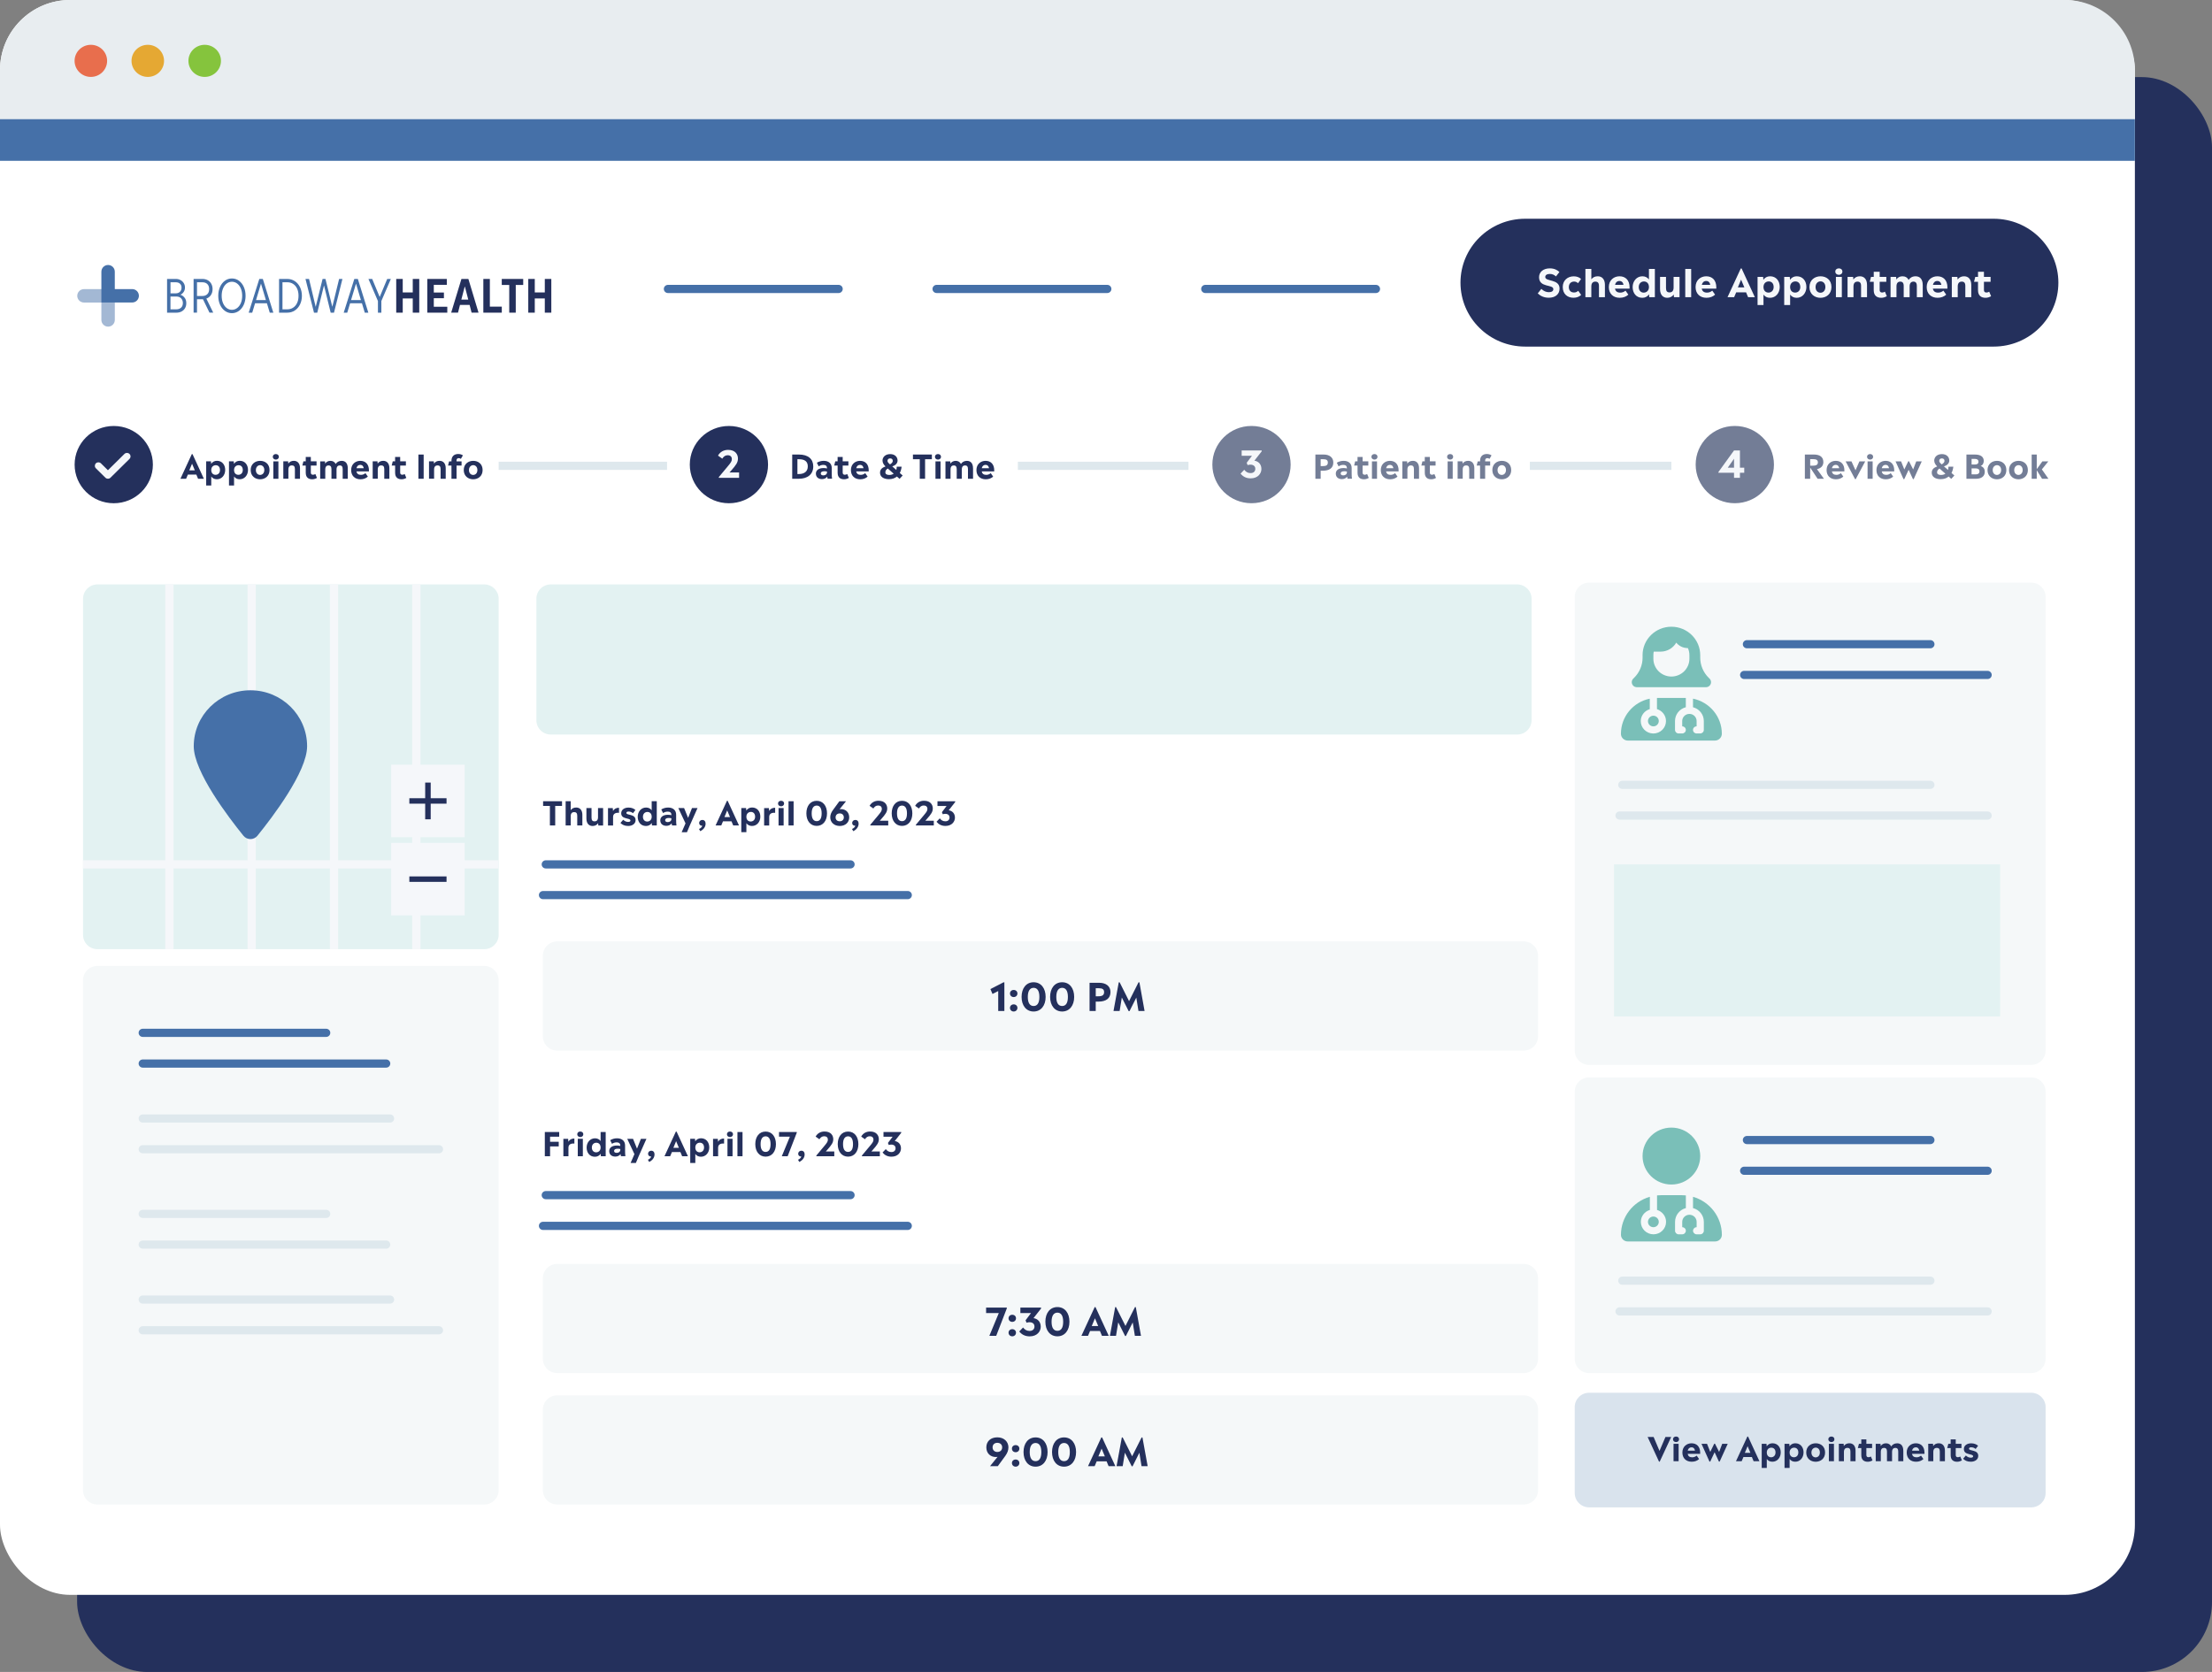 <?xml version="1.0" encoding="UTF-8"?>
<svg xmlns="http://www.w3.org/2000/svg" id="Layer_2" viewBox="0 0 1206.81 912.33">
  <rect x="0" y="0" width="1206.81" height="912.33" fill="#808080" stroke="none"/>
  <defs>
    <style>.cls-1{fill:#4570a8;}.cls-1,.cls-2,.cls-3,.cls-4,.cls-5,.cls-6,.cls-7,.cls-8,.cls-9,.cls-10,.cls-11,.cls-12,.cls-13,.cls-14,.cls-15{stroke-width:0px;}.cls-2{fill:#7abfb8;}.cls-3{fill:#85c43d;}.cls-4{fill:#24305c;}.cls-5{fill:#dee8ed;}.cls-6{fill:#d9e3ed;}.cls-7{fill:#a3b8d4;}.cls-8{fill:#737d96;}.cls-9{fill:#fff;}.cls-10{fill:#e3f2f2;}.cls-11{fill:#e86e4d;}.cls-12{fill:#e8edf0;}.cls-13{fill:#e5a833;}.cls-14{fill:#f5f8f9;}.cls-15{fill:#f5f7fa;}</style>
  </defs>
  <g id="Layer_1-2">
    <rect class="cls-4" x="42.07" y="42.07" width="1164.74" height="870.26" rx="38.26" ry="38.26"></rect>
    <rect class="cls-9" width="1164.74" height="870.26" rx="38.26" ry="38.26"></rect>
    <path class="cls-12" d="m38.26,0C17.13,0,0,17.13,0,38.26v48.47h1164.74v-48.47c0-21.13-17.13-38.26-38.26-38.26H38.26Z"></path>
    <path class="cls-11" d="m58.44,33.21c0,4.84-3.97,8.76-8.87,8.76s-8.88-3.92-8.88-8.76,3.97-8.76,8.88-8.76,8.87,3.92,8.87,8.76"></path>
    <path class="cls-13" d="m89.5,33.21c0,4.84-3.97,8.76-8.87,8.76s-8.88-3.92-8.88-8.76,3.97-8.76,8.88-8.76,8.87,3.92,8.87,8.76"></path>
    <path class="cls-3" d="m120.55,33.21c0,4.84-3.97,8.76-8.87,8.76s-8.88-3.92-8.88-8.76,3.97-8.76,8.88-8.76,8.87,3.92,8.87,8.76"></path>
    <rect class="cls-1" x="0" y="65.04" width="1164.73" height="22.71"></rect>
    <path class="cls-4" d="m832.12,189.12h255.56c19.5,0,35.32-15.61,35.32-34.88s-15.82-34.88-35.32-34.88h-255.56c-19.51,0-35.32,15.61-35.32,34.88s15.81,34.88,35.32,34.88"></path>
    <path class="cls-15" d="m838.95,160.1l1.96-2.46c1.35,1.27,2.68,1.79,4.12,1.79,1.6,0,2.43-.64,2.43-1.65,0-2.79-7.79-.63-7.79-6.52,0-2.82,2.28-4.82,5.87-4.82,2.41,0,4.07.88,5.23,1.98l-1.87,2.42c-.93-.84-1.92-1.36-3.36-1.36-1.65,0-2.49.69-2.49,1.67,0,2.64,7.81.94,7.81,6.33,0,3.06-2.32,4.98-5.87,4.98-2.92,0-4.75-1.16-6.04-2.37"></path>
    <path class="cls-15" d="m852.59,156.64c0-3.59,2.6-5.86,6.04-5.86,1.5,0,2.92.46,3.97,1.44l-1.67,2.32c-.63-.63-1.33-.9-2.15-.9-1.58,0-2.87,1.05-2.87,3.02s1.24,2.94,2.81,2.94c.81,0,1.52-.21,2.32-.92l1.61,2.25c-1.1.99-2.43,1.54-4.2,1.54-3.4,0-5.85-2.14-5.85-5.83"></path>
    <path class="cls-15" d="m875.6,155.49v6.67h-3.25v-6.15c0-1.69-.69-2.34-1.96-2.34s-2.2.73-2.2,2.63v5.86h-3.23v-15.4h3.23v5.67c.84-1.13,1.98-1.67,3.51-1.67,2.3,0,3.91,1.58,3.91,4.73"></path>
    <path class="cls-15" d="m881.12,155.45h4.62c-.19-1.25-.91-2.13-2.24-2.13-1.22,0-2.09.81-2.38,2.13m7.92,2.04h-7.94c.29,1.5,1.26,2.18,2.87,2.18,1.04,0,1.96-.31,2.87-1.08l1.54,2.19c-1.24,1.12-2.76,1.71-4.73,1.71-3.53,0-5.91-2.23-5.91-5.85,0-3.84,2.81-5.88,5.81-5.88,3.16,0,5.51,1.98,5.51,6.11,0,.21,0,.42-.02.63"></path>
    <path class="cls-15" d="m899.62,156.64c0-2.02-1.21-3.06-2.74-3.06s-2.83,1.13-2.83,3.06,1.21,3.04,2.7,3.04,2.87-1.04,2.87-3.04m0-9.88h3.23v15.4h-3.06l-.13-1.56c-.8,1.17-2.03,1.9-3.65,1.9-3.38,0-5.28-2.63-5.28-5.84s2.16-5.9,5.33-5.9c1.6,0,2.78.67,3.56,1.75v-5.75Z"></path>
    <path class="cls-15" d="m913.08,151.09h3.23v11.07h-3.04l-.13-1.44c-.87,1.19-2.03,1.77-3.55,1.77-2.3,0-3.91-1.61-3.91-4.75v-6.65h3.25v6.13c0,1.71.67,2.33,1.94,2.33s2.2-.73,2.2-2.63v-5.84Z"></path>
    <rect class="cls-15" x="919.43" y="146.76" width="3.23" height="15.4"></rect>
    <path class="cls-15" d="m928.45,155.45h4.62c-.19-1.25-.91-2.13-2.24-2.13-1.22,0-2.08.81-2.38,2.13m7.92,2.04h-7.94c.29,1.5,1.27,2.18,2.87,2.18,1.03,0,1.96-.31,2.87-1.08l1.54,2.19c-1.25,1.12-2.76,1.71-4.73,1.71-3.53,0-5.92-2.23-5.92-5.85,0-3.84,2.81-5.88,5.81-5.88,3.17,0,5.51,1.98,5.51,6.11,0,.21,0,.42-.02.63"></path>
    <path class="cls-15" d="m951.67,156.82l-1.78-4.23-1.75,4.23h3.53Zm2.04,5.34l-1.1-2.65h-5.39l-1.12,2.65h-3.61l7.24-15.68h.44l7.22,15.68h-3.7Z"></path>
    <path class="cls-15" d="m967.66,156.62c0-2.02-1.16-3.06-2.68-3.06s-2.87,1.06-2.87,3.06,1.2,3.04,2.74,3.04,2.81-1.11,2.81-3.04m3.32-.02c0,3.25-2.15,5.9-5.3,5.9-1.61,0-2.79-.66-3.57-1.75v5.71h-3.23v-15.36h3.04l.13,1.58c.82-1.19,2.05-1.92,3.67-1.92,3.36,0,5.26,2.62,5.26,5.83"></path>
    <path class="cls-15" d="m982.19,156.62c0-2.02-1.16-3.06-2.68-3.06s-2.87,1.06-2.87,3.06,1.21,3.04,2.75,3.04,2.81-1.11,2.81-3.04m3.32-.02c0,3.25-2.16,5.9-5.3,5.9-1.6,0-2.78-.66-3.57-1.75v5.71h-3.23v-15.36h3.04l.13,1.58c.82-1.19,2.04-1.92,3.67-1.92,3.36,0,5.26,2.62,5.26,5.83"></path>
    <path class="cls-15" d="m995.88,156.6c0-1.98-1.24-3.08-2.64-3.08s-2.72,1.11-2.72,3.13,1.26,3.08,2.68,3.08,2.68-1.11,2.68-3.13m-8.68.02c0-3.83,2.87-5.86,6.04-5.86s5.95,2,5.95,5.86-2.85,5.88-6,5.88-6-2.04-6-5.88"></path>
    <path class="cls-15" d="m1001.63,151.09h3.23v11.07h-3.23v-11.07Zm-.34-2.9c0-1.04.81-1.75,1.95-1.75s1.92.71,1.92,1.75-.82,1.77-1.92,1.77-1.95-.73-1.95-1.77"></path>
    <path class="cls-15" d="m1018.6,155.49v6.67h-3.25v-6.15c0-1.69-.67-2.34-1.94-2.34s-2.2.73-2.2,2.63v5.86h-3.23v-11.07h3.04l.13,1.42c.86-1.19,2.03-1.75,3.54-1.75,2.31,0,3.91,1.58,3.91,4.73"></path>
    <path class="cls-15" d="m1029.4,161.62c-.91.54-1.92.87-3.02.87-2.26,0-4.12-1.04-4.12-4.16v-4.55h-2.17l.68-2.69h1.5v-2.79h3.23v2.79h3.63v2.69h-3.63v4.51c0,.89.51,1.33,1.35,1.33.55,0,1.04-.16,1.52-.46l1.03,2.46Z"></path>
    <path class="cls-15" d="m1049,155.49v6.67h-3.23v-6.17c0-1.67-.69-2.32-1.84-2.32-1.2,0-2.09.73-2.09,2.61v5.88h-3.23v-6.17c0-1.67-.72-2.32-1.84-2.32-1.25,0-2.1.73-2.1,2.61v5.88h-3.23v-11.07h3.04l.13,1.42c.69-1.06,1.82-1.75,3.33-1.75s2.71.67,3.34,2c.78-1.21,2.05-2,3.82-2,2.36,0,3.89,1.58,3.89,4.73"></path>
    <path class="cls-15" d="m1054.54,155.45h4.62c-.19-1.25-.91-2.13-2.24-2.13-1.22,0-2.08.81-2.38,2.13m7.92,2.04h-7.94c.29,1.5,1.27,2.18,2.87,2.18,1.03,0,1.96-.31,2.87-1.08l1.54,2.19c-1.25,1.12-2.76,1.71-4.73,1.71-3.53,0-5.92-2.23-5.92-5.85,0-3.84,2.81-5.88,5.81-5.88,3.17,0,5.51,1.98,5.51,6.11,0,.21,0,.42-.02.63"></path>
    <path class="cls-15" d="m1075.48,155.49v6.67h-3.25v-6.15c0-1.69-.67-2.34-1.94-2.34s-2.2.73-2.2,2.63v5.86h-3.23v-11.07h3.04l.13,1.42c.86-1.19,2.03-1.75,3.54-1.75,2.31,0,3.91,1.58,3.91,4.73"></path>
    <path class="cls-15" d="m1086.29,161.62c-.91.54-1.92.87-3.02.87-2.26,0-4.12-1.04-4.12-4.16v-4.55h-2.17l.68-2.69h1.5v-2.79h3.23v2.79h3.63v2.69h-3.63v4.51c0,.89.51,1.33,1.35,1.33.55,0,1.03-.16,1.52-.46l1.03,2.46Z"></path>
    <path class="cls-4" d="m83.41,253.52c0,11.65-9.56,21.08-21.35,21.08s-21.35-9.44-21.35-21.08,9.56-21.08,21.35-21.08,21.35,9.43,21.35,21.08"></path>
    <path class="cls-4" d="m419.03,253.52c0,11.65-9.56,21.08-21.35,21.08s-21.35-9.44-21.35-21.08,9.56-21.08,21.35-21.08,21.35,9.43,21.35,21.08"></path>
    <path class="cls-15" d="m398.01,257.82h5.22v2.91h-11.06v-.42l4.95-5.93c1.76-2.08,2.15-2.79,2.15-3.86,0-1.34-.84-2.11-2.25-2.11-1.33,0-2.23.69-2.96,1.86l-2.34-1.66c1.15-2.04,3.12-3.13,5.51-3.13,3.87,0,5.38,2.41,5.38,4.73,0,2.12-1.06,3.56-3.5,6.35l-1.11,1.25Z"></path>
    <path class="cls-8" d="m682.78,232.43c-11.8,0-21.35,9.44-21.35,21.08s9.56,21.08,21.35,21.08,21.36-9.44,21.36-21.08-9.57-21.08-21.36-21.08"></path>
    <path class="cls-15" d="m688.35,245.79v.48l-3.99,5.1c2.23.33,3.83,1.96,3.83,4.53,0,2.43-1.86,5.12-5.86,5.12-2.52,0-4.25-1.03-5.51-2.59l2.01-2.1c.88,1.15,1.93,1.82,3.46,1.82,1.64,0,2.58-.97,2.58-2.34,0-2.06-2.11-2.67-4.2-2.01l-.51-1.27,2.89-3.84h-5.63v-2.89h10.93Z"></path>
    <path class="cls-8" d="m946.46,232.43c-11.79,0-21.35,9.44-21.35,21.08s9.56,21.08,21.35,21.08,21.36-9.44,21.36-21.08-9.57-21.08-21.36-21.08"></path>
    <path class="cls-15" d="m942.62,255.21h3.42v-4.9l-3.42,4.9Zm8.99,0v2.77h-2.35v2.75h-3.22v-2.75h-8.5v-.44l8.5-11.75h3.22v9.42h2.35Z"></path>
    <path class="cls-15" d="m70.64,250.41c.76-.75.76-1.97,0-2.72-.76-.75-2-.75-2.75,0l-9.01,8.9-3.82-3.77c-.76-.75-2-.75-2.75,0-.75.75-.76,1.97,0,2.72l5.2,5.13c.76.75,2,.75,2.75,0l10.39-10.26Z"></path>
    <path class="cls-10" d="m264.15,318.89H53.2c-4.36,0-7.89,3.49-7.89,7.8v183.44c0,4.31,3.53,7.8,7.89,7.8h210.95c4.36,0,7.9-3.49,7.9-7.8v-183.44c0-4.31-3.54-7.8-7.9-7.8"></path>
    <path class="cls-10" d="m827.69,400.82H300.54c-4.36,0-7.9-3.49-7.9-7.8v-66.34c0-4.3,3.54-7.79,7.9-7.79h527.15c4.36,0,7.9,3.49,7.9,7.79v66.34c0,4.31-3.53,7.8-7.9,7.8"></path>
    <path class="cls-14" d="m831.22,573.28H304.07c-4.36,0-7.9-3.49-7.9-7.8v-44.01c0-4.3,3.54-7.79,7.9-7.79h527.15c4.36,0,7.9,3.49,7.9,7.79v44.01c0,4.31-3.53,7.8-7.9,7.8"></path>
    <path class="cls-14" d="m831.22,749.26H304.07c-4.36,0-7.9-3.49-7.9-7.8v-44.01c0-4.3,3.54-7.79,7.9-7.79h527.15c4.36,0,7.9,3.49,7.9,7.79v44.01c0,4.31-3.53,7.8-7.9,7.8"></path>
    <path class="cls-14" d="m831.22,820.97H304.07c-4.36,0-7.9-3.49-7.9-7.8v-44.01c0-4.3,3.54-7.79,7.9-7.79h527.15c4.36,0,7.9,3.49,7.9,7.79v44.01c0,4.31-3.53,7.8-7.9,7.8"></path>
    <path class="cls-14" d="m264.15,820.97H53.2c-4.36,0-7.9-3.49-7.9-7.8v-278.3c0-4.31,3.54-7.8,7.9-7.8h210.95c4.36,0,7.9,3.49,7.9,7.8v278.3c0,4.31-3.54,7.8-7.9,7.8"></path>
    <path class="cls-14" d="m1108.13,581.08h-241.1c-4.36,0-7.9-3.49-7.9-7.8v-247.57c0-4.31,3.53-7.8,7.9-7.8h241.1c4.36,0,7.9,3.49,7.9,7.8v247.57c0,4.31-3.53,7.8-7.9,7.8"></path>
    <path class="cls-14" d="m1108.13,749.26h-241.1c-4.36,0-7.9-3.49-7.9-7.8v-145.79c0-4.3,3.53-7.79,7.9-7.79h241.1c4.36,0,7.9,3.49,7.9,7.79v145.79c0,4.31-3.54,7.8-7.9,7.8"></path>
    <path class="cls-6" d="m1108.13,822.52h-241.1c-4.36,0-7.9-3.49-7.9-7.8v-46.96c0-4.3,3.53-7.79,7.9-7.79h241.1c4.36,0,7.9,3.49,7.9,7.79v46.96c0,4.31-3.54,7.8-7.9,7.8"></path>
    <rect class="cls-15" x="90.15" y="318.9" width="4.52" height="199.03"></rect>
    <rect class="cls-15" x="135.06" y="318.9" width="4.52" height="199.03"></rect>
    <rect class="cls-15" x="179.97" y="318.9" width="4.52" height="199.03"></rect>
    <rect class="cls-15" x="45.31" y="469.43" width="226.74" height="4.46"></rect>
    <rect class="cls-15" x="224.88" y="318.9" width="4.52" height="199.03"></rect>
    <rect class="cls-15" x="213.44" y="459.93" width="40.08" height="39.57"></rect>
    <rect class="cls-4" x="223.33" y="478.23" width="20.29" height="2.97"></rect>
    <rect class="cls-15" x="213.44" y="417.26" width="40.08" height="39.57"></rect>
    <rect class="cls-4" x="223.33" y="435.56" width="20.29" height="2.97"></rect>
    <rect class="cls-4" x="231.97" y="427.02" width="3.01" height="20.04"></rect>
    <path class="cls-1" d="m167.55,407.19c0,13.9-18.85,38.64-27.11,48.85-1.98,2.43-5.65,2.43-7.63,0-8.27-10.21-27.11-34.96-27.11-48.85,0-16.86,13.85-30.53,30.93-30.53s30.92,13.68,30.92,30.53"></path>
    <rect class="cls-5" x="272.05" y="251.95" width="91.87" height="4.47"></rect>
    <path class="cls-1" d="m464.01,469.43h-166.23c-1.25,0-2.26,1-2.26,2.23s1.01,2.23,2.26,2.23h166.23c1.25,0,2.26-1,2.26-2.23s-1.01-2.23-2.26-2.23"></path>
    <path class="cls-1" d="m495.23,486.19h-198.96c-1.25,0-2.26,1-2.26,2.23s1.01,2.23,2.26,2.23h198.96c1.25,0,2.26-1,2.26-2.23s-1.01-2.23-2.26-2.23"></path>
    <path class="cls-1" d="m1053.15,349.29h-100.05c-1.25,0-2.26,1-2.26,2.23s1.01,2.23,2.26,2.23h100.05c1.25,0,2.26-1,2.26-2.23s-1.01-2.23-2.26-2.23"></path>
    <path class="cls-1" d="m1084.37,366.06h-132.78c-1.25,0-2.26,1-2.26,2.23s1.02,2.23,2.26,2.23h132.78c1.25,0,2.26-1,2.26-2.23s-1.01-2.23-2.26-2.23"></path>
    <path class="cls-5" d="m1053.15,426.03h-168.05c-1.25,0-2.26,1-2.26,2.23s1.02,2.23,2.26,2.23h168.05c1.25,0,2.26-1,2.26-2.23s-1.01-2.23-2.26-2.23"></path>
    <path class="cls-5" d="m1084.37,442.79h-200.77c-1.25,0-2.26,1-2.26,2.23s1.01,2.23,2.26,2.23h200.77c1.25,0,2.26-1,2.26-2.23s-1.01-2.23-2.26-2.23"></path>
    <rect class="cls-5" x="555.33" y="251.95" width="93.08" height="4.47"></rect>
    <path class="cls-1" d="m750.67,155.44h-93.08c-1.25,0-2.26,1-2.26,2.23s1.02,2.23,2.26,2.23h93.08c1.25,0,2.26-.99,2.26-2.23s-1.01-2.23-2.26-2.23"></path>
    <path class="cls-1" d="m604.09,155.44h-93.08c-1.25,0-2.26,1-2.26,2.23s1.02,2.23,2.26,2.23h93.08c1.25,0,2.26-.99,2.26-2.23s-1.01-2.23-2.26-2.23"></path>
    <path class="cls-1" d="m457.51,155.44h-93.08c-1.25,0-2.26,1-2.26,2.23s1.02,2.23,2.26,2.23h93.08c1.25,0,2.26-.99,2.26-2.23s-1.01-2.23-2.26-2.23"></path>
    <rect class="cls-5" x="834.65" y="251.95" width="77.22" height="4.47"></rect>
    <path class="cls-4" d="m106.3,256.66l-1.52-3.63-1.51,3.63h3.03Zm1.76,4.58l-.94-2.27h-4.62l-.96,2.27h-3.1l6.21-13.45h.38l6.2,13.45h-3.17Z"></path>
    <path class="cls-4" d="m120.02,256.48c0-1.73-.99-2.63-2.3-2.63s-2.46.91-2.46,2.63,1.03,2.61,2.35,2.61,2.41-.95,2.41-2.61m2.84-.02c0,2.79-1.85,5.06-4.54,5.06-1.38,0-2.4-.58-3.06-1.51v4.9h-2.77v-13.18h2.61l.11,1.36c.71-1.02,1.76-1.65,3.15-1.65,2.88,0,4.51,2.25,4.51,5.01"></path>
    <path class="cls-4" d="m132.46,256.48c0-1.73-.99-2.63-2.3-2.63s-2.46.91-2.46,2.63,1.03,2.61,2.35,2.61,2.41-.95,2.41-2.61m2.85-.02c0,2.79-1.85,5.06-4.55,5.06-1.38,0-2.39-.58-3.06-1.51v4.9h-2.77v-13.18h2.61l.11,1.36c.71-1.02,1.76-1.65,3.15-1.65,2.88,0,4.51,2.25,4.51,5.01"></path>
    <path class="cls-4" d="m144.2,256.47c0-1.7-1.07-2.65-2.26-2.65s-2.34.95-2.34,2.68,1.09,2.65,2.3,2.65,2.3-.95,2.3-2.68m-7.44.02c0-3.29,2.46-5.03,5.18-5.03s5.11,1.72,5.11,5.03-2.44,5.04-5.14,5.04-5.14-1.75-5.14-5.04"></path>
    <path class="cls-4" d="m149.12,251.74h2.77v9.5h-2.77v-9.5Zm-.29-2.48c0-.89.68-1.5,1.66-1.5s1.65.61,1.65,1.5-.71,1.52-1.65,1.52-1.66-.63-1.66-1.52"></path>
    <path class="cls-4" d="m163.67,255.52v5.72h-2.78v-5.28c0-1.45-.58-2.01-1.67-2.01s-1.88.63-1.88,2.25v5.03h-2.77v-9.5h2.61l.11,1.22c.74-1.02,1.74-1.5,3.04-1.5,1.97,0,3.35,1.36,3.35,4.06"></path>
    <path class="cls-4" d="m172.93,260.77c-.78.47-1.65.75-2.59.75-1.94,0-3.53-.89-3.53-3.58v-3.9h-1.86l.58-2.31h1.28v-2.4h2.77v2.4h3.12v2.31h-3.12v3.86c0,.77.44,1.15,1.16,1.15.47,0,.88-.14,1.31-.39l.88,2.11Z"></path>
    <path class="cls-4" d="m189.73,255.52v5.72h-2.77v-5.29c0-1.43-.59-1.99-1.57-1.99-1.03,0-1.79.63-1.79,2.24v5.04h-2.77v-5.29c0-1.43-.62-1.99-1.57-1.99-1.07,0-1.8.63-1.8,2.24v5.04h-2.77v-9.5h2.61l.11,1.22c.6-.91,1.56-1.5,2.86-1.5s2.32.57,2.86,1.72c.67-1.04,1.76-1.72,3.28-1.72,2.03,0,3.33,1.36,3.33,4.06"></path>
    <path class="cls-4" d="m194.48,255.48h3.96c-.16-1.07-.78-1.82-1.92-1.82-1.05,0-1.79.69-2.04,1.82m6.79,1.75h-6.81c.26,1.28,1.08,1.88,2.46,1.88.89,0,1.68-.27,2.46-.93l1.32,1.88c-1.07.96-2.37,1.47-4.05,1.47-3.03,0-5.07-1.92-5.07-5.03,0-3.29,2.41-5.04,4.98-5.04,2.72,0,4.73,1.7,4.73,5.24,0,.18,0,.36-.02.54"></path>
    <path class="cls-4" d="m212.43,255.52v5.72h-2.78v-5.28c0-1.45-.58-2.01-1.67-2.01s-1.88.63-1.88,2.25v5.03h-2.77v-9.5h2.61l.11,1.22c.74-1.02,1.74-1.5,3.04-1.5,1.97,0,3.35,1.36,3.35,4.06"></path>
    <path class="cls-4" d="m221.69,260.77c-.78.47-1.65.75-2.59.75-1.94,0-3.53-.89-3.53-3.58v-3.9h-1.87l.58-2.31h1.28v-2.4h2.77v2.4h3.12v2.31h-3.12v3.86c0,.77.44,1.15,1.16,1.15.47,0,.89-.14,1.31-.39l.88,2.11Z"></path>
    <rect class="cls-4" x="228.27" y="248.03" width="2.87" height="13.21"></rect>
    <path class="cls-4" d="m243.17,255.52v5.72h-2.79v-5.28c0-1.45-.58-2.01-1.66-2.01s-1.89.63-1.89,2.25v5.03h-2.77v-9.5h2.61l.11,1.22c.74-1.02,1.74-1.5,3.04-1.5,1.97,0,3.35,1.36,3.35,4.06"></path>
    <path class="cls-4" d="m249.08,251.74h2.74v2.31h-2.74v7.19h-2.77v-7.19h-1.87l.58-2.31h1.29v-.31c0-2.34,1.38-3.7,3.67-3.7,1.03,0,1.87.27,2.57.75l-1.11,1.91c-.34-.27-.74-.41-1.2-.41-.69,0-1.18.43-1.18,1.31v.45Z"></path>
    <path class="cls-4" d="m260.45,256.47c0-1.7-1.07-2.65-2.26-2.65s-2.34.95-2.34,2.68,1.08,2.65,2.3,2.65,2.3-.95,2.3-2.68m-7.44.02c0-3.29,2.46-5.03,5.19-5.03s5.1,1.72,5.1,5.03-2.44,5.04-5.14,5.04-5.15-1.75-5.15-5.04"></path>
    <path class="cls-4" d="m435.87,258.66c2.97,0,4.84-1.45,4.84-4.16s-1.69-3.92-4.84-3.92h-.82v8.08h.82Zm7.82-4.16c0,4.3-3.08,6.74-7.86,6.74h-3.62v-13.22h3.62c5.09,0,7.86,2.44,7.86,6.48"></path>
    <path class="cls-4" d="m451.18,257.7v-.38c-.42-.11-.91-.18-1.43-.18-1.41,0-1.96.52-1.96,1.22,0,.59.45,1.04,1.4,1.04,1.03,0,2-.55,2-1.7m.34,3.54l-.22-1.16c-.62.87-1.61,1.36-2.86,1.36-1.96,0-3.32-1.09-3.32-3.02,0-1.68,1.36-3.02,4.19-3.02.78,0,1.4.11,1.87.23v-.25c0-1.07-.71-1.7-1.94-1.7-1.02,0-1.8.27-2.6.79l-.98-1.97c1.07-.65,2.34-1.04,3.75-1.04,2.68,0,4.36,1.48,4.36,3.9v3.23c0,.97.07,1.9.18,2.65h-2.44Z"></path>
    <path class="cls-4" d="m463.11,260.77c-.78.47-1.65.75-2.59.75-1.94,0-3.53-.89-3.53-3.58v-3.9h-1.87l.58-2.31h1.28v-2.4h2.77v2.4h3.12v2.31h-3.12v3.86c0,.77.44,1.15,1.16,1.15.47,0,.89-.14,1.31-.39l.88,2.11Z"></path>
    <path class="cls-4" d="m467.14,255.48h3.97c-.16-1.07-.78-1.82-1.92-1.82-1.05,0-1.8.69-2.05,1.82m6.79,1.75h-6.81c.25,1.28,1.08,1.88,2.46,1.88.88,0,1.68-.27,2.46-.93l1.32,1.88c-1.06.96-2.37,1.47-4.05,1.47-3.03,0-5.07-1.92-5.07-5.03,0-3.29,2.41-5.04,4.99-5.04,2.72,0,4.72,1.7,4.72,5.24,0,.18,0,.36-.02.54"></path>
    <path class="cls-4" d="m484.2,251.42c0,.64.27,1.02,1.36,1.98.94-.59,1.51-1.16,1.51-1.91,0-.79-.44-1.36-1.43-1.36-.93,0-1.43.57-1.43,1.29m3.35,7.05l-3.21-2.83c-.91.61-1.32,1.22-1.32,2.11s.72,1.42,2.14,1.42c.92,0,1.74-.25,2.39-.69m4.91.98l-1.7,1.83-1.43-1.27c-1.11.93-2.55,1.45-4.35,1.45-2.97,0-4.87-1.36-4.87-3.51,0-1.72.97-2.72,2.97-3.45-1.09-1.07-1.61-2.09-1.61-3.25,0-1.54,1.23-3.47,4.22-3.47,2.52,0,3.99,1.59,3.99,3.51,0,1.5-1.09,2.6-2.9,3.2l2.21,1.93c.16-.54.24-1.13.24-1.79h2.66c-.14,1.29-.47,2.45-1,3.45l1.57,1.37Z"></path>
    <polygon class="cls-4" points="501.8 261.24 501.8 250.58 498.08 250.58 498.08 248.02 508.41 248.02 508.41 250.58 504.7 250.58 504.7 261.24 501.8 261.24"></polygon>
    <path class="cls-4" d="m510.37,251.74h2.77v9.5h-2.77v-9.5Zm-.29-2.48c0-.89.68-1.5,1.66-1.5s1.65.61,1.65,1.5-.71,1.52-1.65,1.52-1.66-.63-1.66-1.52"></path>
    <path class="cls-4" d="m530.87,255.52v5.72h-2.77v-5.29c0-1.43-.6-1.99-1.57-1.99-1.04,0-1.8.63-1.8,2.24v5.04h-2.77v-5.29c0-1.43-.62-1.99-1.58-1.99-1.07,0-1.79.63-1.79,2.24v5.04h-2.77v-9.5h2.61l.11,1.22c.6-.91,1.56-1.5,2.86-1.5s2.32.57,2.86,1.72c.67-1.04,1.76-1.72,3.27-1.72,2.03,0,3.33,1.36,3.33,4.06"></path>
    <path class="cls-4" d="m535.62,255.48h3.96c-.16-1.07-.78-1.82-1.92-1.82-1.05,0-1.79.69-2.04,1.82m6.79,1.75h-6.81c.26,1.28,1.08,1.88,2.46,1.88.89,0,1.68-.27,2.46-.93l1.32,1.88c-1.07.96-2.37,1.47-4.05,1.47-3.03,0-5.07-1.92-5.07-5.03,0-3.29,2.41-5.04,4.98-5.04,2.72,0,4.73,1.7,4.73,5.24,0,.18,0,.36-.02.54"></path>
    <polygon class="cls-4" points="300.01 450.42 300.01 439.76 296.3 439.76 296.3 437.2 306.63 437.2 306.63 439.76 302.91 439.76 302.91 450.42 300.01 450.42"></polygon>
    <path class="cls-4" d="m317.72,444.7v5.72h-2.79v-5.28c0-1.45-.59-2.01-1.68-2.01s-1.88.63-1.88,2.25v5.03h-2.77v-13.22h2.77v4.87c.73-.97,1.71-1.43,3.01-1.43,1.97,0,3.35,1.36,3.35,4.06"></path>
    <path class="cls-4" d="m326.27,440.93h2.77v9.5h-2.61l-.11-1.24c-.74,1.02-1.74,1.52-3.04,1.52-1.98,0-3.35-1.37-3.35-4.07v-5.71h2.79v5.25c0,1.47.58,2.01,1.66,2.01s1.88-.63,1.88-2.25v-5.01Z"></path>
    <path class="cls-4" d="m334.44,442.54c.85-1.43,2.1-1.78,3.28-1.78v2.77c-1.68-.18-3.24.36-3.24,2.23v4.67h-2.77v-9.49h2.61l.13,1.61Z"></path>
    <path class="cls-4" d="m338.49,449.06l1.51-1.75c.87.82,1.72,1.18,2.7,1.18.81,0,1.26-.28,1.26-.75,0-1.63-5.05-.45-5.05-3.95,0-1.93,1.69-3.13,4.01-3.13,1.68,0,2.9.56,3.75,1.33l-1.34,1.75c-.65-.57-1.41-.91-2.44-.91-.83,0-1.16.32-1.16.77,0,1.41,5.03.41,5.03,3.91,0,2.04-1.88,3.19-4.02,3.19-2.03,0-3.21-.66-4.24-1.63"></path>
    <path class="cls-4" d="m355.55,445.68c0-1.73-1.03-2.63-2.35-2.63s-2.43.97-2.43,2.63,1.04,2.61,2.32,2.61,2.46-.89,2.46-2.61m0-8.48h2.77v13.22h-2.63l-.11-1.34c-.68,1-1.74,1.63-3.13,1.63-2.9,0-4.53-2.25-4.53-5.01s1.85-5.06,4.56-5.06c1.38,0,2.39.57,3.06,1.5v-4.93Z"></path>
    <path class="cls-4" d="m366.29,446.89v-.38c-.42-.11-.91-.18-1.43-.18-1.41,0-1.96.52-1.96,1.22,0,.59.45,1.04,1.4,1.04,1.03,0,2-.55,2-1.7m.34,3.54l-.22-1.16c-.62.87-1.61,1.36-2.86,1.36-1.96,0-3.32-1.09-3.32-3.02,0-1.68,1.36-3.02,4.19-3.02.78,0,1.4.11,1.87.23v-.25c0-1.07-.71-1.7-1.94-1.7-1.02,0-1.8.27-2.6.79l-.98-1.97c1.07-.65,2.34-1.04,3.75-1.04,2.68,0,4.36,1.48,4.36,3.9v3.23c0,.97.07,1.9.18,2.65h-2.44Z"></path>
    <polygon class="cls-4" points="377.53 440.93 380.55 440.93 376.33 450.43 374.79 454.11 371.9 454.11 374 449.28 370.08 440.93 373.23 440.93 375.41 446.29 377.53 440.93"></polygon>
    <path class="cls-4" d="m384.96,449.42c0,1.66-1.03,3.22-2.91,4.12l-.69-1.2c.9-.37,1.61-1,1.79-1.81-.09.02-.18.02-.25.02-.84,0-1.45-.59-1.45-1.46,0-1.02.78-1.68,1.72-1.68,1.08,0,1.79.77,1.79,2.02"></path>
    <path class="cls-4" d="m398.26,445.84l-1.52-3.63-1.5,3.63h3.02Zm1.76,4.58l-.94-2.27h-4.62l-.96,2.27h-3.1l6.21-13.45h.38l6.19,13.45h-3.17Z"></path>
    <path class="cls-4" d="m411.97,445.66c0-1.73-1-2.63-2.3-2.63s-2.46.91-2.46,2.63,1.03,2.61,2.35,2.61,2.41-.95,2.41-2.61m2.85-.02c0,2.79-1.85,5.06-4.55,5.06-1.38,0-2.39-.58-3.06-1.51v4.9h-2.77v-13.18h2.61l.11,1.36c.71-1.02,1.76-1.65,3.15-1.65,2.88,0,4.51,2.25,4.51,5.01"></path>
    <path class="cls-4" d="m419.62,442.54c.85-1.43,2.1-1.78,3.28-1.78v2.77c-1.68-.18-3.24.36-3.24,2.23v4.67h-2.77v-9.49h2.61l.13,1.61Z"></path>
    <path class="cls-4" d="m424.76,440.93h2.77v9.5h-2.77v-9.5Zm-.29-2.48c0-.89.69-1.5,1.67-1.5s1.65.61,1.65,1.5-.71,1.52-1.65,1.52-1.67-.63-1.67-1.52"></path>
    <rect class="cls-4" x="430.2" y="437.21" width="2.77" height="13.21"></rect>
    <path class="cls-4" d="m448.27,443.83c0-2.99-1.08-4.26-2.7-4.26s-2.74,1.27-2.74,4.26,1.09,4.25,2.74,4.25,2.7-1.28,2.7-4.25m-8.33,0c0-4.04,2.14-6.86,5.63-6.86s5.63,2.82,5.63,6.86-2.19,6.83-5.63,6.83-5.63-2.77-5.63-6.83"></path>
    <path class="cls-4" d="m460.37,446.01c0-1.28-.88-2.16-2.21-2.16-1.41,0-2.28.88-2.28,2.18s.89,2.11,2.28,2.11c1.32,0,2.21-.85,2.21-2.13m2.94,0c0,2.68-2.01,4.69-5.14,4.69s-5.2-2-5.2-4.74c0-1.34.47-2.57,1.45-3.93l3.51-4.81h3.64l-3.52,4.35c.25-.06.53-.07.82-.07,2.48,0,4.44,1.7,4.44,4.52"></path>
    <path class="cls-4" d="m468.44,449.42c0,1.66-1.03,3.22-2.92,4.12l-.68-1.2c.9-.37,1.61-1,1.79-1.81-.09.02-.18.02-.25.02-.83,0-1.45-.59-1.45-1.46,0-1.02.78-1.68,1.72-1.68,1.09,0,1.8.77,1.8,2.02"></path>
    <path class="cls-4" d="m479.98,447.85h4.62v2.58h-9.78v-.38l4.38-5.24c1.56-1.84,1.9-2.47,1.9-3.42,0-1.18-.74-1.86-2-1.86-1.17,0-1.97.61-2.62,1.64l-2.06-1.46c1.01-1.81,2.75-2.77,4.87-2.77,3.43,0,4.76,2.13,4.76,4.19,0,1.88-.94,3.15-3.1,5.61l-.98,1.11Z"></path>
    <path class="cls-4" d="m494.82,443.83c0-2.99-1.08-4.26-2.7-4.26s-2.73,1.27-2.73,4.26,1.08,4.25,2.73,4.25,2.7-1.28,2.7-4.25m-8.33,0c0-4.04,2.14-6.86,5.63-6.86s5.63,2.82,5.63,6.86-2.19,6.83-5.63,6.83-5.63-2.77-5.63-6.83"></path>
    <path class="cls-4" d="m504.84,447.85h4.62v2.58h-9.78v-.38l4.38-5.24c1.56-1.84,1.91-2.47,1.91-3.42,0-1.18-.75-1.86-2-1.86-1.18,0-1.97.61-2.62,1.64l-2.07-1.46c1.02-1.81,2.75-2.77,4.87-2.77,3.42,0,4.76,2.13,4.76,4.19,0,1.88-.94,3.15-3.1,5.61l-.98,1.11Z"></path>
    <path class="cls-4" d="m521.13,437.21v.43l-3.53,4.5c1.97.29,3.39,1.74,3.39,4.01,0,2.15-1.65,4.53-5.18,4.53-2.23,0-3.77-.91-4.87-2.28l1.77-1.86c.78,1.02,1.71,1.61,3.06,1.61,1.45,0,2.28-.86,2.28-2.07,0-1.83-1.86-2.36-3.71-1.77l-.45-1.13,2.55-3.4h-4.98v-2.56h9.67Z"></path>
    <path class="cls-8" d="m721.75,254.33c1.8,0,2.68-.5,2.68-1.96,0-1.29-.81-1.79-2.37-1.79h-1.54v3.75h1.23Zm.4-6.31c3.19,0,5.27,1.61,5.27,4.35,0,3.05-2.19,4.47-5.67,4.47h-1.23v4.4h-2.88v-13.22h4.51Z"></path>
    <path class="cls-8" d="m734.83,257.7v-.38c-.42-.11-.91-.18-1.43-.18-1.41,0-1.96.52-1.96,1.22,0,.59.45,1.04,1.4,1.04,1.03,0,2-.55,2-1.7m.34,3.54l-.22-1.16c-.62.87-1.61,1.36-2.86,1.36-1.96,0-3.32-1.09-3.32-3.02,0-1.68,1.36-3.02,4.19-3.02.78,0,1.4.11,1.87.23v-.25c0-1.07-.71-1.7-1.94-1.7-1.02,0-1.8.27-2.6.79l-.98-1.97c1.07-.65,2.34-1.04,3.75-1.04,2.68,0,4.36,1.48,4.36,3.9v3.23c0,.97.07,1.9.18,2.65h-2.44Z"></path>
    <path class="cls-8" d="m746.76,260.77c-.78.47-1.65.75-2.59.75-1.94,0-3.53-.89-3.53-3.58v-3.9h-1.87l.58-2.31h1.28v-2.4h2.77v2.4h3.12v2.31h-3.12v3.86c0,.77.44,1.15,1.16,1.15.47,0,.89-.14,1.31-.39l.88,2.11Z"></path>
    <path class="cls-8" d="m748.5,251.74h2.77v9.5h-2.77v-9.5Zm-.29-2.48c0-.89.69-1.5,1.67-1.5s1.65.61,1.65,1.5-.71,1.52-1.65,1.52-1.67-.63-1.67-1.52"></path>
    <path class="cls-8" d="m756.23,255.48h3.97c-.16-1.07-.78-1.82-1.92-1.82-1.05,0-1.8.69-2.05,1.82m6.79,1.75h-6.81c.25,1.28,1.08,1.88,2.46,1.88.88,0,1.68-.27,2.46-.93l1.32,1.88c-1.06.96-2.37,1.47-4.05,1.47-3.03,0-5.07-1.92-5.07-5.03,0-3.29,2.41-5.04,4.99-5.04,2.72,0,4.72,1.7,4.72,5.24,0,.18,0,.36-.02.54"></path>
    <path class="cls-8" d="m774.19,255.52v5.72h-2.79v-5.28c0-1.45-.58-2.01-1.66-2.01s-1.89.63-1.89,2.25v5.03h-2.77v-9.5h2.61l.11,1.22c.74-1.02,1.74-1.5,3.04-1.5,1.97,0,3.35,1.36,3.35,4.06"></path>
    <path class="cls-8" d="m783.45,260.77c-.78.47-1.65.75-2.59.75-1.94,0-3.53-.89-3.53-3.58v-3.9h-1.87l.58-2.31h1.28v-2.4h2.77v2.4h3.12v2.31h-3.12v3.86c0,.77.44,1.15,1.16,1.15.47,0,.89-.14,1.31-.39l.88,2.11Z"></path>
    <path class="cls-8" d="m789.79,251.74h2.77v9.5h-2.77v-9.5Zm-.29-2.48c0-.89.68-1.5,1.66-1.5s1.65.61,1.65,1.5-.71,1.52-1.65,1.52-1.66-.63-1.66-1.52"></path>
    <path class="cls-8" d="m804.35,255.52v5.72h-2.78v-5.28c0-1.45-.58-2.01-1.67-2.01s-1.88.63-1.88,2.25v5.03h-2.77v-9.5h2.61l.11,1.22c.74-1.02,1.74-1.5,3.04-1.5,1.97,0,3.35,1.36,3.35,4.06"></path>
    <path class="cls-8" d="m810.26,251.74h2.74v2.31h-2.74v7.19h-2.77v-7.19h-1.86l.58-2.31h1.28v-.31c0-2.34,1.38-3.7,3.68-3.7,1.03,0,1.86.27,2.57.75l-1.11,1.91c-.35-.27-.75-.41-1.19-.41-.69,0-1.18.43-1.18,1.31v.45Z"></path>
    <path class="cls-8" d="m821.62,256.47c0-1.7-1.07-2.65-2.26-2.65s-2.34.95-2.34,2.68,1.09,2.65,2.3,2.65,2.3-.95,2.3-2.68m-7.44.02c0-3.29,2.46-5.03,5.18-5.03s5.11,1.72,5.11,5.03-2.44,5.04-5.14,5.04-5.14-1.75-5.14-5.04"></path>
    <path class="cls-8" d="m987.59,254.12h1.37c1.95,0,2.83-.55,2.83-1.81,0-1.18-.74-1.77-2.46-1.77h-1.74v3.57Zm7.5,7.12h-3.46l-4.04-6.1v6.1h-2.9v-13.22h4.93c3.17,0,5.16,1.31,5.16,4.12,0,2.02-1.26,3.4-3.49,3.85l3.8,5.25Z"></path>
    <path class="cls-8" d="m999.44,255.48h3.97c-.16-1.07-.78-1.82-1.92-1.82-1.05,0-1.8.69-2.05,1.82m6.79,1.75h-6.81c.25,1.28,1.08,1.88,2.46,1.88.88,0,1.68-.27,2.46-.93l1.32,1.88c-1.06.96-2.37,1.47-4.05,1.47-3.03,0-5.07-1.92-5.07-5.03,0-3.29,2.41-5.04,4.99-5.04,2.72,0,4.73,1.7,4.73,5.24,0,.18,0,.36-.02.54"></path>
    <polygon class="cls-8" points="1014.46 251.74 1017.62 251.74 1012.45 261.44 1012.07 261.44 1006.91 251.74 1010.11 251.74 1012.32 256.62 1014.46 251.74"></polygon>
    <path class="cls-8" d="m1018.9,251.74h2.77v9.5h-2.77v-9.5Zm-.29-2.48c0-.89.69-1.5,1.67-1.5s1.65.61,1.65,1.5-.71,1.52-1.65,1.52-1.67-.63-1.67-1.52"></path>
    <path class="cls-8" d="m1026.64,255.48h3.96c-.16-1.07-.78-1.82-1.92-1.82-1.05,0-1.79.69-2.04,1.82m6.79,1.75h-6.81c.26,1.28,1.08,1.88,2.46,1.88.89,0,1.68-.27,2.46-.93l1.32,1.88c-1.07.96-2.37,1.47-4.05,1.47-3.03,0-5.07-1.92-5.07-5.03,0-3.29,2.41-5.04,4.98-5.04,2.72,0,4.73,1.7,4.73,5.24,0,.18,0,.36-.02.54"></path>
    <polygon class="cls-8" points="1045.46 251.74 1048.47 251.74 1044.06 261.44 1043.66 261.44 1041.31 256.34 1038.92 261.44 1038.5 261.44 1034.16 251.74 1037.18 251.74 1038.94 256.16 1041.11 251.69 1041.51 251.69 1043.77 256.16 1045.46 251.74"></polygon>
    <path class="cls-8" d="m1057.99,251.42c0,.64.27,1.02,1.36,1.98.94-.59,1.51-1.16,1.51-1.91,0-.79-.44-1.36-1.43-1.36-.93,0-1.43.57-1.43,1.29m3.35,7.05l-3.21-2.83c-.91.61-1.32,1.22-1.32,2.11s.72,1.42,2.14,1.42c.92,0,1.74-.25,2.39-.69m4.91.98l-1.7,1.83-1.43-1.27c-1.11.93-2.55,1.45-4.35,1.45-2.97,0-4.87-1.36-4.87-3.51,0-1.72.97-2.72,2.97-3.45-1.09-1.07-1.61-2.09-1.61-3.25,0-1.54,1.23-3.47,4.22-3.47,2.52,0,3.99,1.59,3.99,3.51,0,1.5-1.09,2.6-2.9,3.2l2.21,1.93c.16-.54.24-1.13.24-1.79h2.66c-.14,1.29-.47,2.45-1,3.45l1.57,1.37Z"></path>
    <path class="cls-8" d="m1078.02,258.85c1.16,0,1.92-.54,1.92-1.65s-.74-1.61-2.03-1.61h-2.26v3.26h2.37Zm-2.37-8.44v3.06h1.74c1.25,0,2.01-.41,2.01-1.52,0-1.04-.74-1.54-1.92-1.54h-1.83Zm7.19,7.03c0,2.54-1.96,3.81-4.76,3.81h-5.25v-13.22h4.71c3.03,0,4.74,1.25,4.74,3.42,0,1.18-.42,2.24-1.68,2.83,1.63.55,2.25,1.75,2.25,3.16"></path>
    <path class="cls-8" d="m1091.77,256.47c0-1.7-1.07-2.65-2.26-2.65s-2.34.95-2.34,2.68,1.09,2.65,2.3,2.65,2.3-.95,2.3-2.68m-7.44.02c0-3.29,2.46-5.03,5.18-5.03s5.11,1.72,5.11,5.03-2.44,5.04-5.14,5.04-5.14-1.75-5.14-5.04"></path>
    <path class="cls-8" d="m1103.51,256.47c0-1.7-1.07-2.65-2.26-2.65s-2.34.95-2.34,2.68,1.08,2.65,2.3,2.65,2.3-.95,2.3-2.68m-7.44.02c0-3.29,2.46-5.03,5.19-5.03s5.1,1.72,5.1,5.03-2.44,5.04-5.14,5.04-5.15-1.75-5.15-5.04"></path>
    <polygon class="cls-8" points="1117.56 261.24 1114.09 261.24 1111.2 256.59 1111.2 261.24 1108.43 261.24 1108.43 248.02 1111.2 248.02 1111.2 256 1114.28 251.74 1117.52 251.74 1113.99 256.13 1117.56 261.24"></polygon>
    <polygon class="cls-4" points="547.52 536 547.96 536 547.96 551.67 544.6 551.67 544.6 540.77 541.48 542.37 540.34 539.69 547.52 536"></polygon>
    <path class="cls-4" d="m551.02,549.96c0-1.11.87-1.92,2.03-1.92s2.03.81,2.03,1.92-.86,1.98-2.03,1.98-2.03-.85-2.03-1.98m0-7.86c0-1.13.87-1.92,2.03-1.92s2.03.79,2.03,1.92-.86,1.96-2.03,1.96-2.03-.83-2.03-1.96"></path>
    <path class="cls-4" d="m567.06,543.98c0-3.48-1.26-4.96-3.14-4.96s-3.18,1.48-3.18,4.96,1.26,4.96,3.18,4.96,3.14-1.5,3.14-4.96m-9.71,0c0-4.71,2.49-8,6.56-8s6.56,3.29,6.56,8-2.55,7.96-6.56,7.96-6.56-3.23-6.56-7.96"></path>
    <path class="cls-4" d="m582.62,543.98c0-3.48-1.27-4.96-3.14-4.96s-3.19,1.48-3.19,4.96,1.26,4.96,3.19,4.96,3.14-1.5,3.14-4.96m-9.71,0c0-4.71,2.49-8,6.57-8s6.56,3.29,6.56,8-2.55,7.96-6.56,7.96-6.57-3.23-6.57-7.96"></path>
    <path class="cls-4" d="m599.25,543.63c2.09,0,3.12-.59,3.12-2.3,0-1.5-.95-2.08-2.76-2.08h-1.8v4.38h1.44Zm.46-7.36c3.71,0,6.14,1.88,6.14,5.06,0,3.56-2.55,5.21-6.61,5.21h-1.44v5.13h-3.36v-15.4h5.26Z"></path>
    <polygon class="cls-4" points="624.45 551.67 621.12 551.67 619.94 544.35 616.22 551.76 615.78 551.76 612.04 544.31 610.84 551.67 607.5 551.67 610.37 536 610.84 536 615.99 546.28 621.16 536 621.63 536 624.45 551.67"></polygon>
    <path class="cls-1" d="m464.01,649.91h-166.23c-1.25,0-2.26,1-2.26,2.23s1.01,2.23,2.26,2.23h166.23c1.25,0,2.26-1,2.26-2.23s-1.01-2.23-2.26-2.23"></path>
    <path class="cls-1" d="m495.23,666.68h-198.96c-1.25,0-2.26,1-2.26,2.23s1.01,2.24,2.26,2.24h198.96c1.25,0,2.26-1,2.26-2.24s-1.01-2.23-2.26-2.23"></path>
    <polygon class="cls-4" points="305.08 620.25 300.11 620.25 300.11 623.02 304.83 623.02 304.83 625.56 300.11 625.56 300.11 630.91 297.24 630.91 297.24 617.69 305.08 617.69 305.08 620.25"></polygon>
    <path class="cls-4" d="m310.09,623.02c.85-1.43,2.1-1.78,3.28-1.78v2.77c-1.68-.18-3.24.36-3.24,2.23v4.67h-2.77v-9.49h2.61l.13,1.61Z"></path>
    <path class="cls-4" d="m315.22,621.41h2.77v9.5h-2.77v-9.5Zm-.29-2.48c0-.89.68-1.5,1.66-1.5s1.65.61,1.65,1.5-.71,1.52-1.65,1.52-1.66-.63-1.66-1.52"></path>
    <path class="cls-4" d="m327.68,626.17c0-1.73-1.03-2.63-2.35-2.63s-2.43.97-2.43,2.63,1.03,2.61,2.32,2.61,2.46-.89,2.46-2.61m0-8.48h2.77v13.22h-2.63l-.11-1.34c-.69,1-1.74,1.63-3.13,1.63-2.9,0-4.53-2.25-4.53-5.01s1.85-5.06,4.57-5.06c1.37,0,2.38.57,3.06,1.5v-4.93Z"></path>
    <path class="cls-4" d="m338.42,627.37v-.38c-.42-.11-.91-.18-1.43-.18-1.42,0-1.96.52-1.96,1.22,0,.59.45,1.04,1.4,1.04,1.03,0,1.99-.55,1.99-1.7m.35,3.54l-.22-1.16c-.62.87-1.62,1.36-2.87,1.36-1.95,0-3.31-1.09-3.31-3.02,0-1.68,1.36-3.02,4.19-3.02.78,0,1.4.11,1.86.23v-.25c0-1.07-.71-1.7-1.94-1.7-1.01,0-1.79.27-2.59.79l-.98-1.97c1.07-.65,2.34-1.04,3.75-1.04,2.68,0,4.37,1.48,4.37,3.9v3.23c0,.97.07,1.9.18,2.65h-2.44Z"></path>
    <polygon class="cls-4" points="349.66 621.42 352.68 621.42 348.46 630.91 346.92 634.6 344.03 634.6 346.13 629.77 342.21 621.42 345.36 621.42 347.54 626.78 349.66 621.42"></polygon>
    <path class="cls-4" d="m357.09,629.91c0,1.66-1.03,3.22-2.92,4.12l-.68-1.2c.9-.37,1.61-1.01,1.79-1.81-.09.02-.18.02-.25.02-.84,0-1.45-.59-1.45-1.46,0-1.02.78-1.68,1.72-1.68,1.09,0,1.8.77,1.8,2.02"></path>
    <path class="cls-4" d="m370.39,626.33l-1.52-3.63-1.5,3.63h3.02Zm1.76,4.58l-.94-2.27h-4.62l-.96,2.27h-3.1l6.21-13.45h.38l6.19,13.45h-3.17Z"></path>
    <path class="cls-4" d="m384.11,626.15c0-1.73-1-2.63-2.3-2.63s-2.46.91-2.46,2.63,1.03,2.61,2.35,2.61,2.41-.95,2.41-2.61m2.85-.02c0,2.79-1.85,5.06-4.55,5.06-1.38,0-2.39-.58-3.06-1.51v4.9h-2.77v-13.18h2.61l.11,1.36c.71-1.02,1.76-1.65,3.15-1.65,2.88,0,4.51,2.25,4.51,5.01"></path>
    <path class="cls-4" d="m391.76,623.02c.85-1.43,2.1-1.78,3.28-1.78v2.77c-1.69-.18-3.25.36-3.25,2.23v4.67h-2.77v-9.49h2.61l.13,1.61Z"></path>
    <path class="cls-4" d="m396.89,621.41h2.77v9.5h-2.77v-9.5Zm-.29-2.48c0-.89.68-1.5,1.66-1.5s1.65.61,1.65,1.5-.71,1.52-1.65,1.52-1.66-.63-1.66-1.52"></path>
    <rect class="cls-4" x="402.33" y="617.7" width="2.77" height="13.21"></rect>
    <path class="cls-4" d="m420.4,624.31c0-2.99-1.09-4.26-2.7-4.26s-2.74,1.27-2.74,4.26,1.09,4.25,2.74,4.25,2.7-1.28,2.7-4.25m-8.33,0c0-4.04,2.14-6.86,5.63-6.86s5.63,2.82,5.63,6.86-2.19,6.83-5.63,6.83-5.63-2.77-5.63-6.83"></path>
    <polygon class="cls-4" points="425.01 617.69 434.7 617.69 434.7 618.07 429.73 630.91 426.53 630.91 430.94 620.25 425.01 620.25 425.01 617.69"></polygon>
    <path class="cls-4" d="m438.99,629.91c0,1.66-1.03,3.22-2.92,4.12l-.68-1.2c.9-.37,1.61-1.01,1.79-1.81-.09.02-.18.02-.25.02-.83,0-1.45-.59-1.45-1.46,0-1.02.78-1.68,1.72-1.68,1.09,0,1.8.77,1.8,2.02"></path>
    <path class="cls-4" d="m450.54,628.33h4.62v2.58h-9.78v-.38l4.38-5.24c1.56-1.84,1.9-2.47,1.9-3.42,0-1.18-.74-1.86-1.99-1.86-1.17,0-1.97.61-2.63,1.64l-2.06-1.46c1.01-1.81,2.75-2.77,4.87-2.77,3.43,0,4.76,2.13,4.76,4.19,0,1.88-.94,3.15-3.1,5.61l-.98,1.11Z"></path>
    <path class="cls-4" d="m465.38,624.31c0-2.99-1.09-4.26-2.7-4.26s-2.74,1.27-2.74,4.26,1.09,4.25,2.74,4.25,2.7-1.28,2.7-4.25m-8.33,0c0-4.04,2.14-6.86,5.63-6.86s5.63,2.82,5.63,6.86-2.19,6.83-5.63,6.83-5.63-2.77-5.63-6.83"></path>
    <path class="cls-4" d="m475.4,628.33h4.62v2.58h-9.78v-.38l4.38-5.24c1.56-1.84,1.91-2.47,1.91-3.42,0-1.18-.75-1.86-2-1.86-1.17,0-1.97.61-2.62,1.64l-2.07-1.46c1.02-1.81,2.75-2.77,4.87-2.77,3.42,0,4.76,2.13,4.76,4.19,0,1.88-.94,3.15-3.1,5.61l-.98,1.11Z"></path>
    <path class="cls-4" d="m491.69,617.69v.43l-3.53,4.5c1.97.29,3.39,1.74,3.39,4.01,0,2.15-1.65,4.53-5.19,4.53-2.23,0-3.76-.91-4.87-2.28l1.77-1.86c.78,1.02,1.71,1.61,3.06,1.61,1.45,0,2.28-.86,2.28-2.07,0-1.83-1.87-2.36-3.71-1.77l-.46-1.13,2.56-3.4h-4.98v-2.56h9.67Z"></path>
    <path class="cls-4" d="m546.76,789.75c0-1.46-1.04-2.46-2.66-2.46-1.54,0-2.57.99-2.57,2.48s1.04,2.52,2.57,2.52c1.65,0,2.66-1.02,2.66-2.54m3.4.08c0,1.56-.55,3-1.68,4.59l-4.1,5.61h-4.24l4.1-5.07c-.29.07-.61.08-.95.08-2.89,0-5.17-1.98-5.17-5.27s2.35-5.46,6-5.46,6.06,2.34,6.06,5.53"></path>
    <path class="cls-4" d="m552.08,798.32c0-1.11.86-1.92,2.03-1.92s2.03.81,2.03,1.92-.87,1.98-2.03,1.98-2.03-.85-2.03-1.98m0-7.86c0-1.13.86-1.92,2.03-1.92s2.03.79,2.03,1.92-.87,1.96-2.03,1.96-2.03-.83-2.03-1.96"></path>
    <path class="cls-4" d="m568.12,792.34c0-3.48-1.27-4.96-3.14-4.96s-3.19,1.48-3.19,4.96,1.26,4.96,3.19,4.96,3.14-1.5,3.14-4.96m-9.71,0c0-4.71,2.49-8,6.57-8s6.56,3.29,6.56,8-2.55,7.96-6.56,7.96-6.57-3.23-6.57-7.96"></path>
    <path class="cls-4" d="m583.67,792.34c0-3.48-1.26-4.96-3.14-4.96s-3.18,1.48-3.18,4.96,1.26,4.96,3.18,4.96,3.14-1.5,3.14-4.96m-9.71,0c0-4.71,2.49-8,6.56-8s6.56,3.29,6.56,8-2.55,7.96-6.56,7.96-6.56-3.23-6.56-7.96"></path>
    <path class="cls-4" d="m602.78,794.69l-1.78-4.23-1.75,4.23h3.53Zm2.04,5.34l-1.1-2.65h-5.39l-1.12,2.65h-3.61l7.24-15.67h.44l7.22,15.67h-3.7Z"></path>
    <polygon class="cls-4" points="626.13 800.03 622.79 800.03 621.61 792.71 617.89 800.11 617.45 800.11 613.71 792.67 612.51 800.03 609.17 800.03 612.04 784.36 612.51 784.36 617.66 794.63 622.83 784.36 623.29 784.36 626.13 800.03"></polygon>
    <polygon class="cls-4" points="537.99 713.51 549.29 713.51 549.29 713.94 543.51 728.91 539.77 728.91 544.92 716.49 537.99 716.49 537.99 713.51"></polygon>
    <path class="cls-4" d="m550.24,727.2c0-1.11.87-1.92,2.03-1.92s2.03.81,2.03,1.92-.86,1.98-2.03,1.98-2.03-.85-2.03-1.98m0-7.86c0-1.13.87-1.92,2.03-1.92s2.03.79,2.03,1.92-.86,1.96-2.03,1.96-2.03-.83-2.03-1.96"></path>
    <path class="cls-4" d="m567.97,713.51v.5l-4.12,5.25c2.3.33,3.95,2.02,3.95,4.67,0,2.5-1.92,5.27-6.04,5.27-2.6,0-4.39-1.06-5.68-2.66l2.07-2.17c.91,1.18,1.98,1.87,3.57,1.87,1.69,0,2.66-1,2.66-2.42,0-2.13-2.17-2.75-4.33-2.06l-.53-1.32,2.98-3.96h-5.81v-2.98h11.28Z"></path>
    <path class="cls-4" d="m580.04,721.22c0-3.48-1.26-4.96-3.14-4.96s-3.19,1.48-3.19,4.96,1.26,4.96,3.19,4.96,3.14-1.5,3.14-4.96m-9.71,0c0-4.71,2.49-8,6.57-8s6.56,3.29,6.56,8-2.55,7.96-6.56,7.96-6.57-3.23-6.57-7.96"></path>
    <path class="cls-4" d="m599.15,723.57l-1.77-4.23-1.75,4.23h3.53Zm2.05,5.34l-1.1-2.65h-5.38l-1.12,2.65h-3.61l7.24-15.67h.44l7.22,15.67h-3.7Z"></path>
    <polygon class="cls-4" points="622.49 728.91 619.16 728.91 617.98 721.59 614.26 729 613.82 729 610.08 721.55 608.87 728.91 605.54 728.91 608.41 713.24 608.87 713.24 614.03 723.52 619.2 713.24 619.67 713.24 622.49 728.91"></polygon>
    <path class="cls-2" d="m921.7,357.51c0-1.38-.29-2.7-.83-3.88h-.16c-2.52,0-4.75-1.17-6.19-2.97-1.68,2.94-4.89,4.91-8.55,4.91h-3.74c-.12.63-.19,1.27-.19,1.94v1.94c0,5.36,4.4,9.71,9.83,9.71s9.83-4.35,9.83-9.71v-1.94Zm-25.56,0c0-8.58,7.04-15.53,15.73-15.53s15.73,6.95,15.73,15.53v1.34c0,4.11,1.66,8.07,4.61,10.98l.48.47c.52.51.81,1.21.81,1.94,0,1.52-1.24,2.74-2.78,2.74h-37.7c-1.54,0-2.77-1.23-2.77-2.74,0-.73.29-1.43.81-1.94l.48-.47c2.95-2.91,4.61-6.86,4.61-10.98v-1.34Zm23.6,23.3v5.1c-3.4.86-5.9,3.91-5.9,7.52v4.85c0,1.06.88,1.94,1.97,1.94h1.96c1.08,0,1.97-.87,1.97-1.94s-.89-1.94-1.97-1.94v-2.91c0-2.15,1.76-3.89,3.93-3.89s3.93,1.74,3.93,3.89v2.91c-1.08,0-1.97.87-1.97,1.94s.88,1.94,1.97,1.94h1.96c1.08,0,1.97-.87,1.97-1.94v-4.85c0-3.62-2.51-6.66-5.9-7.52v-4.68c8.99,1.85,15.73,9.72,15.73,19.14,0,2.06-1.7,3.73-3.77,3.73h-47.51c-2.07.01-3.77-1.66-3.77-3.72,0-9.43,6.74-17.29,15.73-19.14v5.69c-2.84.84-4.92,3.44-4.92,6.52,0,3.75,3.08,6.79,6.88,6.79s6.89-3.04,6.89-6.79c0-3.08-2.08-5.68-4.92-6.52v-6.11h15.74Zm-20.65,12.62c0-1.61,1.32-2.92,2.95-2.92s2.95,1.31,2.95,2.92-1.32,2.91-2.95,2.91-2.95-1.31-2.95-2.91"></path>
    <rect class="cls-10" x="880.58" y="471.66" width="210.65" height="82.99"></rect>
    <path class="cls-1" d="m1053.15,619.85h-100.05c-1.25,0-2.26,1-2.26,2.23s1.01,2.23,2.26,2.23h100.05c1.25,0,2.26-1,2.26-2.23s-1.01-2.23-2.26-2.23"></path>
    <path class="cls-1" d="m1084.37,636.61h-132.78c-1.25,0-2.26,1-2.26,2.23s1.02,2.23,2.26,2.23h132.78c1.25,0,2.26-1,2.26-2.23s-1.01-2.23-2.26-2.23"></path>
    <path class="cls-5" d="m1053.15,696.58h-168.05c-1.25,0-2.26,1-2.26,2.23s1.02,2.23,2.26,2.23h168.05c1.25,0,2.26-1,2.26-2.23s-1.01-2.23-2.26-2.23"></path>
    <path class="cls-5" d="m1084.37,713.35h-200.77c-1.25,0-2.26,1-2.26,2.23s1.01,2.24,2.26,2.24h200.77c1.25,0,2.26-1,2.26-2.24s-1.01-2.23-2.26-2.23"></path>
    <path class="cls-2" d="m911.87,646.35c8.69,0,15.73-6.95,15.73-15.53s-7.04-15.53-15.73-15.53-15.73,6.95-15.73,15.53,7.04,15.53,15.73,15.53m-11.79,6.7c-9.09,2.63-15.73,10.93-15.73,20.76,0,1.98,1.63,3.6,3.65,3.6h47.75c2.02,0,3.65-1.62,3.65-3.6,0-9.83-6.63-18.13-15.73-20.76v6.16c3.39.86,5.9,3.91,5.9,7.52v4.85c0,1.06-.88,1.94-1.97,1.94h-1.96c-1.08,0-1.96-.87-1.96-1.94s.88-1.94,1.96-1.94v-2.91c0-2.15-1.76-3.88-3.93-3.88s-3.93,1.73-3.93,3.88v2.91c1.08,0,1.97.87,1.97,1.94s-.88,1.94-1.97,1.94h-1.96c-1.08,0-1.96-.87-1.96-1.94v-4.85c0-3.62,2.51-6.66,5.9-7.52v-6.93c-.74-.07-1.48-.11-2.25-.11h-11.22c-.76,0-1.52.04-2.25.11v7.94c2.84.84,4.92,3.43,4.92,6.51,0,3.75-3.08,6.79-6.88,6.79s-6.88-3.04-6.88-6.79c0-3.09,2.07-5.68,4.92-6.51v-7.17Zm1.96,16.59c1.63,0,2.95-1.3,2.95-2.91s-1.32-2.91-2.95-2.91-2.95,1.3-2.95,2.91,1.32,2.91,2.95,2.91"></path>
    <polygon class="cls-4" points="908.62 784.12 911.75 784.12 905.5 797.55 905.12 797.55 898.91 784.12 902.17 784.12 905.39 791.7 908.62 784.12"></polygon>
    <path class="cls-4" d="m913.04,787.84h2.77v9.5h-2.77v-9.5Zm-.29-2.48c0-.89.68-1.5,1.66-1.5s1.65.61,1.65,1.5-.71,1.52-1.65,1.52-1.66-.63-1.66-1.52"></path>
    <path class="cls-4" d="m920.77,791.57h3.97c-.16-1.07-.78-1.82-1.92-1.82-1.05,0-1.8.69-2.05,1.82m6.79,1.75h-6.81c.25,1.28,1.08,1.88,2.46,1.88.88,0,1.68-.27,2.46-.93l1.32,1.88c-1.06.96-2.37,1.46-4.05,1.46-3.03,0-5.07-1.91-5.07-5.02,0-3.29,2.41-5.04,4.99-5.04,2.72,0,4.72,1.7,4.72,5.24,0,.18,0,.36-.02.54"></path>
    <polygon class="cls-4" points="939.59 787.84 942.6 787.84 938.2 797.53 937.8 797.53 935.45 792.43 933.05 797.53 932.64 797.53 928.29 787.84 931.31 787.84 933.07 792.25 935.25 787.78 935.65 787.78 937.91 792.25 939.59 787.84"></polygon>
    <path class="cls-4" d="m954.97,792.75l-1.52-3.63-1.51,3.63h3.03Zm1.76,4.58l-.94-2.27h-4.62l-.96,2.27h-3.1l6.21-13.45h.38l6.2,13.45h-3.17Z"></path>
    <path class="cls-4" d="m968.68,792.57c0-1.73-.99-2.63-2.3-2.63s-2.46.91-2.46,2.63,1.03,2.61,2.35,2.61,2.41-.95,2.41-2.61m2.84-.02c0,2.79-1.85,5.06-4.54,5.06-1.38,0-2.4-.57-3.06-1.5v4.9h-2.77v-13.18h2.61l.11,1.36c.71-1.02,1.76-1.65,3.15-1.65,2.88,0,4.51,2.25,4.51,5.01"></path>
    <path class="cls-4" d="m981.13,792.57c0-1.73-.99-2.63-2.3-2.63s-2.46.91-2.46,2.63,1.03,2.61,2.35,2.61,2.41-.95,2.41-2.61m2.84-.02c0,2.79-1.85,5.06-4.54,5.06-1.38,0-2.4-.57-3.06-1.5v4.9h-2.77v-13.18h2.61l.11,1.36c.71-1.02,1.76-1.65,3.15-1.65,2.88,0,4.51,2.25,4.51,5.01"></path>
    <path class="cls-4" d="m992.87,792.56c0-1.7-1.07-2.65-2.26-2.65s-2.34.95-2.34,2.68,1.08,2.65,2.3,2.65,2.3-.95,2.3-2.68m-7.44.02c0-3.29,2.46-5.03,5.19-5.03s5.1,1.72,5.1,5.03-2.44,5.04-5.14,5.04-5.15-1.75-5.15-5.04"></path>
    <path class="cls-4" d="m997.78,787.84h2.77v9.5h-2.77v-9.5Zm-.29-2.48c0-.89.69-1.5,1.67-1.5s1.65.61,1.65,1.5-.71,1.52-1.65,1.52-1.67-.63-1.67-1.52"></path>
    <path class="cls-4" d="m1012.34,791.61v5.72h-2.79v-5.28c0-1.45-.58-2.01-1.66-2.01s-1.89.63-1.89,2.25v5.03h-2.77v-9.5h2.61l.11,1.22c.74-1.02,1.74-1.5,3.04-1.5,1.97,0,3.35,1.36,3.35,4.06"></path>
    <path class="cls-4" d="m1021.6,796.87c-.78.47-1.65.75-2.59.75-1.94,0-3.53-.89-3.53-3.58v-3.9h-1.87l.58-2.31h1.28v-2.4h2.77v2.4h3.12v2.31h-3.12v3.86c0,.77.44,1.15,1.16,1.15.47,0,.89-.14,1.31-.39l.88,2.11Z"></path>
    <path class="cls-4" d="m1038.4,791.61v5.72h-2.77v-5.29c0-1.43-.6-1.99-1.57-1.99-1.04,0-1.8.63-1.8,2.24v5.04h-2.77v-5.29c0-1.43-.62-1.99-1.58-1.99-1.07,0-1.79.63-1.79,2.24v5.04h-2.77v-9.5h2.61l.11,1.22c.6-.91,1.56-1.5,2.86-1.5s2.32.57,2.86,1.72c.67-1.04,1.75-1.72,3.27-1.72,2.03,0,3.33,1.36,3.33,4.06"></path>
    <path class="cls-4" d="m1043.15,791.57h3.96c-.16-1.07-.78-1.82-1.92-1.82-1.05,0-1.79.69-2.04,1.82m6.79,1.75h-6.81c.26,1.28,1.08,1.88,2.46,1.88.89,0,1.68-.27,2.46-.93l1.32,1.88c-1.07.96-2.37,1.46-4.05,1.46-3.03,0-5.07-1.91-5.07-5.02,0-3.29,2.41-5.04,4.98-5.04,2.72,0,4.73,1.7,4.73,5.24,0,.18,0,.36-.02.54"></path>
    <path class="cls-4" d="m1061.1,791.61v5.72h-2.79v-5.28c0-1.45-.58-2.01-1.66-2.01s-1.89.63-1.89,2.25v5.03h-2.77v-9.5h2.61l.11,1.22c.74-1.02,1.74-1.5,3.04-1.5,1.97,0,3.35,1.36,3.35,4.06"></path>
    <path class="cls-4" d="m1070.36,796.87c-.78.47-1.65.75-2.59.75-1.94,0-3.53-.89-3.53-3.58v-3.9h-1.87l.58-2.31h1.28v-2.4h2.77v2.4h3.12v2.31h-3.12v3.86c0,.77.44,1.15,1.16,1.15.47,0,.89-.14,1.31-.39l.88,2.11Z"></path>
    <path class="cls-4" d="m1071.02,795.97l1.5-1.75c.87.82,1.72,1.18,2.7,1.18.82,0,1.27-.28,1.27-.75,0-1.63-5.05-.45-5.05-3.95,0-1.93,1.68-3.13,4-3.13,1.68,0,2.9.56,3.75,1.33l-1.34,1.75c-.65-.57-1.41-.91-2.45-.91-.83,0-1.16.32-1.16.77,0,1.41,5.04.41,5.04,3.91,0,2.04-1.88,3.19-4.02,3.19s-3.21-.67-4.24-1.63"></path>
    <path class="cls-1" d="m177.94,561.35h-100.05c-1.25,0-2.26,1-2.26,2.23s1.01,2.23,2.26,2.23h100.05c1.25,0,2.26-1,2.26-2.23s-1.01-2.23-2.26-2.23"></path>
    <path class="cls-1" d="m210.67,578.11H77.89c-1.25,0-2.26,1-2.26,2.23s1.02,2.23,2.26,2.23h132.78c1.25,0,2.26-1,2.26-2.23s-1.01-2.23-2.26-2.23"></path>
    <path class="cls-5" d="m212.77,608.09H77.9c-1.25,0-2.26,1-2.26,2.23s1.01,2.23,2.26,2.23h134.88c1.25,0,2.26-1,2.26-2.23s-1.01-2.23-2.26-2.23"></path>
    <path class="cls-5" d="m239.47,624.86H77.89c-1.25,0-2.26,1-2.26,2.23s1.01,2.23,2.26,2.23h161.57c1.25,0,2.26-1,2.26-2.23s-1.01-2.23-2.26-2.23"></path>
    <path class="cls-5" d="m177.94,660.14h-100.05c-1.25,0-2.26,1-2.26,2.23s1.01,2.23,2.26,2.23h100.05c1.25,0,2.26-1,2.26-2.23s-1.01-2.23-2.26-2.23"></path>
    <path class="cls-5" d="m210.67,676.9H77.89c-1.25,0-2.26,1-2.26,2.23s1.02,2.23,2.26,2.23h132.78c1.25,0,2.26-1,2.26-2.23s-1.01-2.23-2.26-2.23"></path>
    <path class="cls-5" d="m212.77,706.89H77.9c-1.25,0-2.26,1-2.26,2.23s1.01,2.23,2.26,2.23h134.88c1.25,0,2.26-1,2.26-2.23s-1.01-2.23-2.26-2.23"></path>
    <path class="cls-5" d="m239.47,723.65H77.89c-1.25,0-2.26,1-2.26,2.23s1.01,2.23,2.26,2.23h161.57c1.25,0,2.26-1,2.26-2.23s-1.01-2.23-2.26-2.23"></path>
    <path class="cls-7" d="m58.97,178.23c-2.02,0-3.66-1.64-3.66-3.66v-9.49h-9.5c-2.02,0-3.66-1.64-3.66-3.66s1.64-3.66,3.66-3.66h16.83v16.82c0,2.02-1.64,3.66-3.66,3.66"></path>
    <path class="cls-1" d="m72.13,165.07h-16.82v-16.82c0-2.03,1.64-3.66,3.66-3.66s3.66,1.64,3.66,3.66v9.49h9.49c2.02,0,3.66,1.64,3.66,3.66s-1.64,3.66-3.66,3.66"></path>
    <path class="cls-1" d="m96.2,168.79c1.08,0,1.95-.31,2.6-.92.65-.62.97-1.45.97-2.5s-.33-1.95-.97-2.6-1.52-.97-2.6-.97h-3.19v6.99h3.19Zm-.34-8.72c.95,0,1.71-.28,2.3-.84.58-.56.88-1.32.88-2.26s-.28-1.63-.85-2.16c-.57-.53-1.35-.79-2.33-.79h-2.84v6.05h2.84Zm-4.71,10.54v-18.4h4.81c.95,0,1.79.21,2.54.62.74.41,1.33.97,1.76,1.68.43.71.65,1.49.65,2.35,0,.95-.24,1.76-.71,2.45-.47.68-1.06,1.19-1.76,1.53.83.24,1.56.75,2.22,1.54.66.78.98,1.8.98,3.06,0,1-.22,1.9-.67,2.68-.45.78-1.08,1.4-1.91,1.84-.82.44-1.78.66-2.86.66h-5.05Z"></path>
    <path class="cls-1" d="m107.48,154.02v7.49h2.92c1.14,0,2.04-.33,2.71-.99.66-.67,1-1.59,1-2.76s-.33-2.09-.99-2.75c-.65-.65-1.56-.98-2.72-.98h-2.92Zm8.86,16.59h-2.05l-3.55-7.31h-3.26v7.31h-1.86v-18.4h4.84c1.1,0,2.07.24,2.9.71.83.47,1.48,1.13,1.93,1.97.46.84.68,1.8.68,2.86,0,1.25-.29,2.32-.89,3.23-.59.92-1.43,1.56-2.5,1.95l3.76,7.68Z"></path>
    <path class="cls-1" d="m129.36,168.1c.86-.64,1.54-1.54,2.03-2.7.49-1.16.74-2.49.74-4s-.25-2.84-.74-4c-.49-1.16-1.17-2.05-2.03-2.7-.86-.64-1.81-.96-2.84-.96s-1.97.32-2.83.96c-.85.64-1.52,1.54-2.01,2.7-.49,1.16-.74,2.49-.74,4s.25,2.84.74,4c.49,1.16,1.16,2.05,2.01,2.7.85.64,1.8.96,2.83.96s1.98-.32,2.84-.96m-6.65,1.54c-1.14-.82-2.03-1.95-2.67-3.39-.64-1.44-.96-3.05-.96-4.84s.32-3.4.96-4.84c.64-1.44,1.53-2.56,2.67-3.39,1.14-.82,2.41-1.23,3.81-1.23s2.7.41,3.83,1.23c1.13.83,2.02,1.95,2.66,3.39.65,1.44.97,3.05.97,4.84s-.33,3.4-.97,4.84c-.65,1.44-1.54,2.57-2.66,3.39-1.13.82-2.41,1.24-3.83,1.24s-2.67-.42-3.81-1.24"></path>
    <path class="cls-1" d="m142.36,154.86l-2.68,8.89h5.39l-2.65-8.89h-.05Zm-4.76,15.75h-1.92l5.79-18.4h1.92l5.73,18.4h-1.95l-1.55-5.13h-6.46l-1.55,5.13Z"></path>
    <path class="cls-1" d="m156.72,168.79c1.21,0,2.28-.3,3.21-.91.93-.61,1.65-1.46,2.17-2.57s.77-2.42.77-3.91-.26-2.79-.77-3.9c-.52-1.12-1.24-1.97-2.17-2.57-.93-.61-2-.91-3.21-.91h-2.61v14.77h2.61Zm-4.47,1.82v-18.4h4.47c1.54,0,2.92.4,4.14,1.21,1.22.81,2.16,1.91,2.84,3.32.67,1.4,1.01,2.96,1.01,4.67s-.34,3.28-1.01,4.68c-.68,1.41-1.62,2.51-2.84,3.31-1.22.81-2.6,1.21-4.14,1.21h-4.47Z"></path>
    <polygon class="cls-1" points="173.1 170.61 171.31 170.61 166.66 152.21 168.6 152.21 172.2 167.3 172.28 167.3 175.99 152.21 177.57 152.21 181.27 167.3 181.33 167.3 185.01 152.21 186.82 152.21 182.22 170.61 180.41 170.61 176.8 155.86 176.73 155.86 173.1 170.61"></polygon>
    <path class="cls-1" d="m194.2,154.86l-2.68,8.89h5.39l-2.65-8.89h-.05Zm-4.76,15.75h-1.92l5.79-18.4h1.92l5.73,18.4h-1.95l-1.55-5.13h-6.46l-1.55,5.13Z"></path>
    <polygon class="cls-1" points="208.06 170.61 206.19 170.61 206.19 164.25 201.01 152.21 203.06 152.21 207.11 161.96 207.19 161.96 211.26 152.21 213.24 152.21 208.06 164.25 208.06 170.61"></polygon>
    <polygon class="cls-4" points="219.72 170.61 216.17 170.61 216.17 152.21 219.72 152.21 219.72 159.57 225.19 159.57 225.19 152.21 228.73 152.21 228.73 170.61 225.19 170.61 225.19 162.85 219.72 162.85 219.72 170.61"></polygon>
    <polygon class="cls-4" points="244.03 170.61 233.12 170.61 233.12 152.21 243.77 152.21 243.77 155.42 236.67 155.42 236.67 159.62 242.19 159.62 242.19 162.72 236.67 162.72 236.67 167.38 244.03 167.38 244.03 170.61"></polygon>
    <path class="cls-4" d="m253.53,156.42l-1.84,7.07h3.79l-1.84-7.07h-.11Zm-3.65,14.19h-3.73l5.6-18.4h3.79l5.54,18.4h-3.79l-1.08-4.23h-5.25l-1.08,4.23Z"></path>
    <polygon class="cls-4" points="273.77 170.61 263.7 170.61 263.7 152.21 267.25 152.21 267.25 167.32 273.77 167.32 273.77 170.61"></polygon>
    <polygon class="cls-4" points="281.38 170.61 277.83 170.61 277.83 155.49 273.75 155.49 273.75 152.21 285.45 152.21 285.45 155.49 281.38 155.49 281.38 170.61"></polygon>
    <polygon class="cls-4" points="291.76 170.61 288.21 170.61 288.21 152.21 291.76 152.21 291.76 159.57 297.23 159.57 297.23 152.21 300.78 152.21 300.78 170.61 297.23 170.61 297.23 162.85 291.76 162.85 291.76 170.61"></polygon>
  </g>
</svg>
